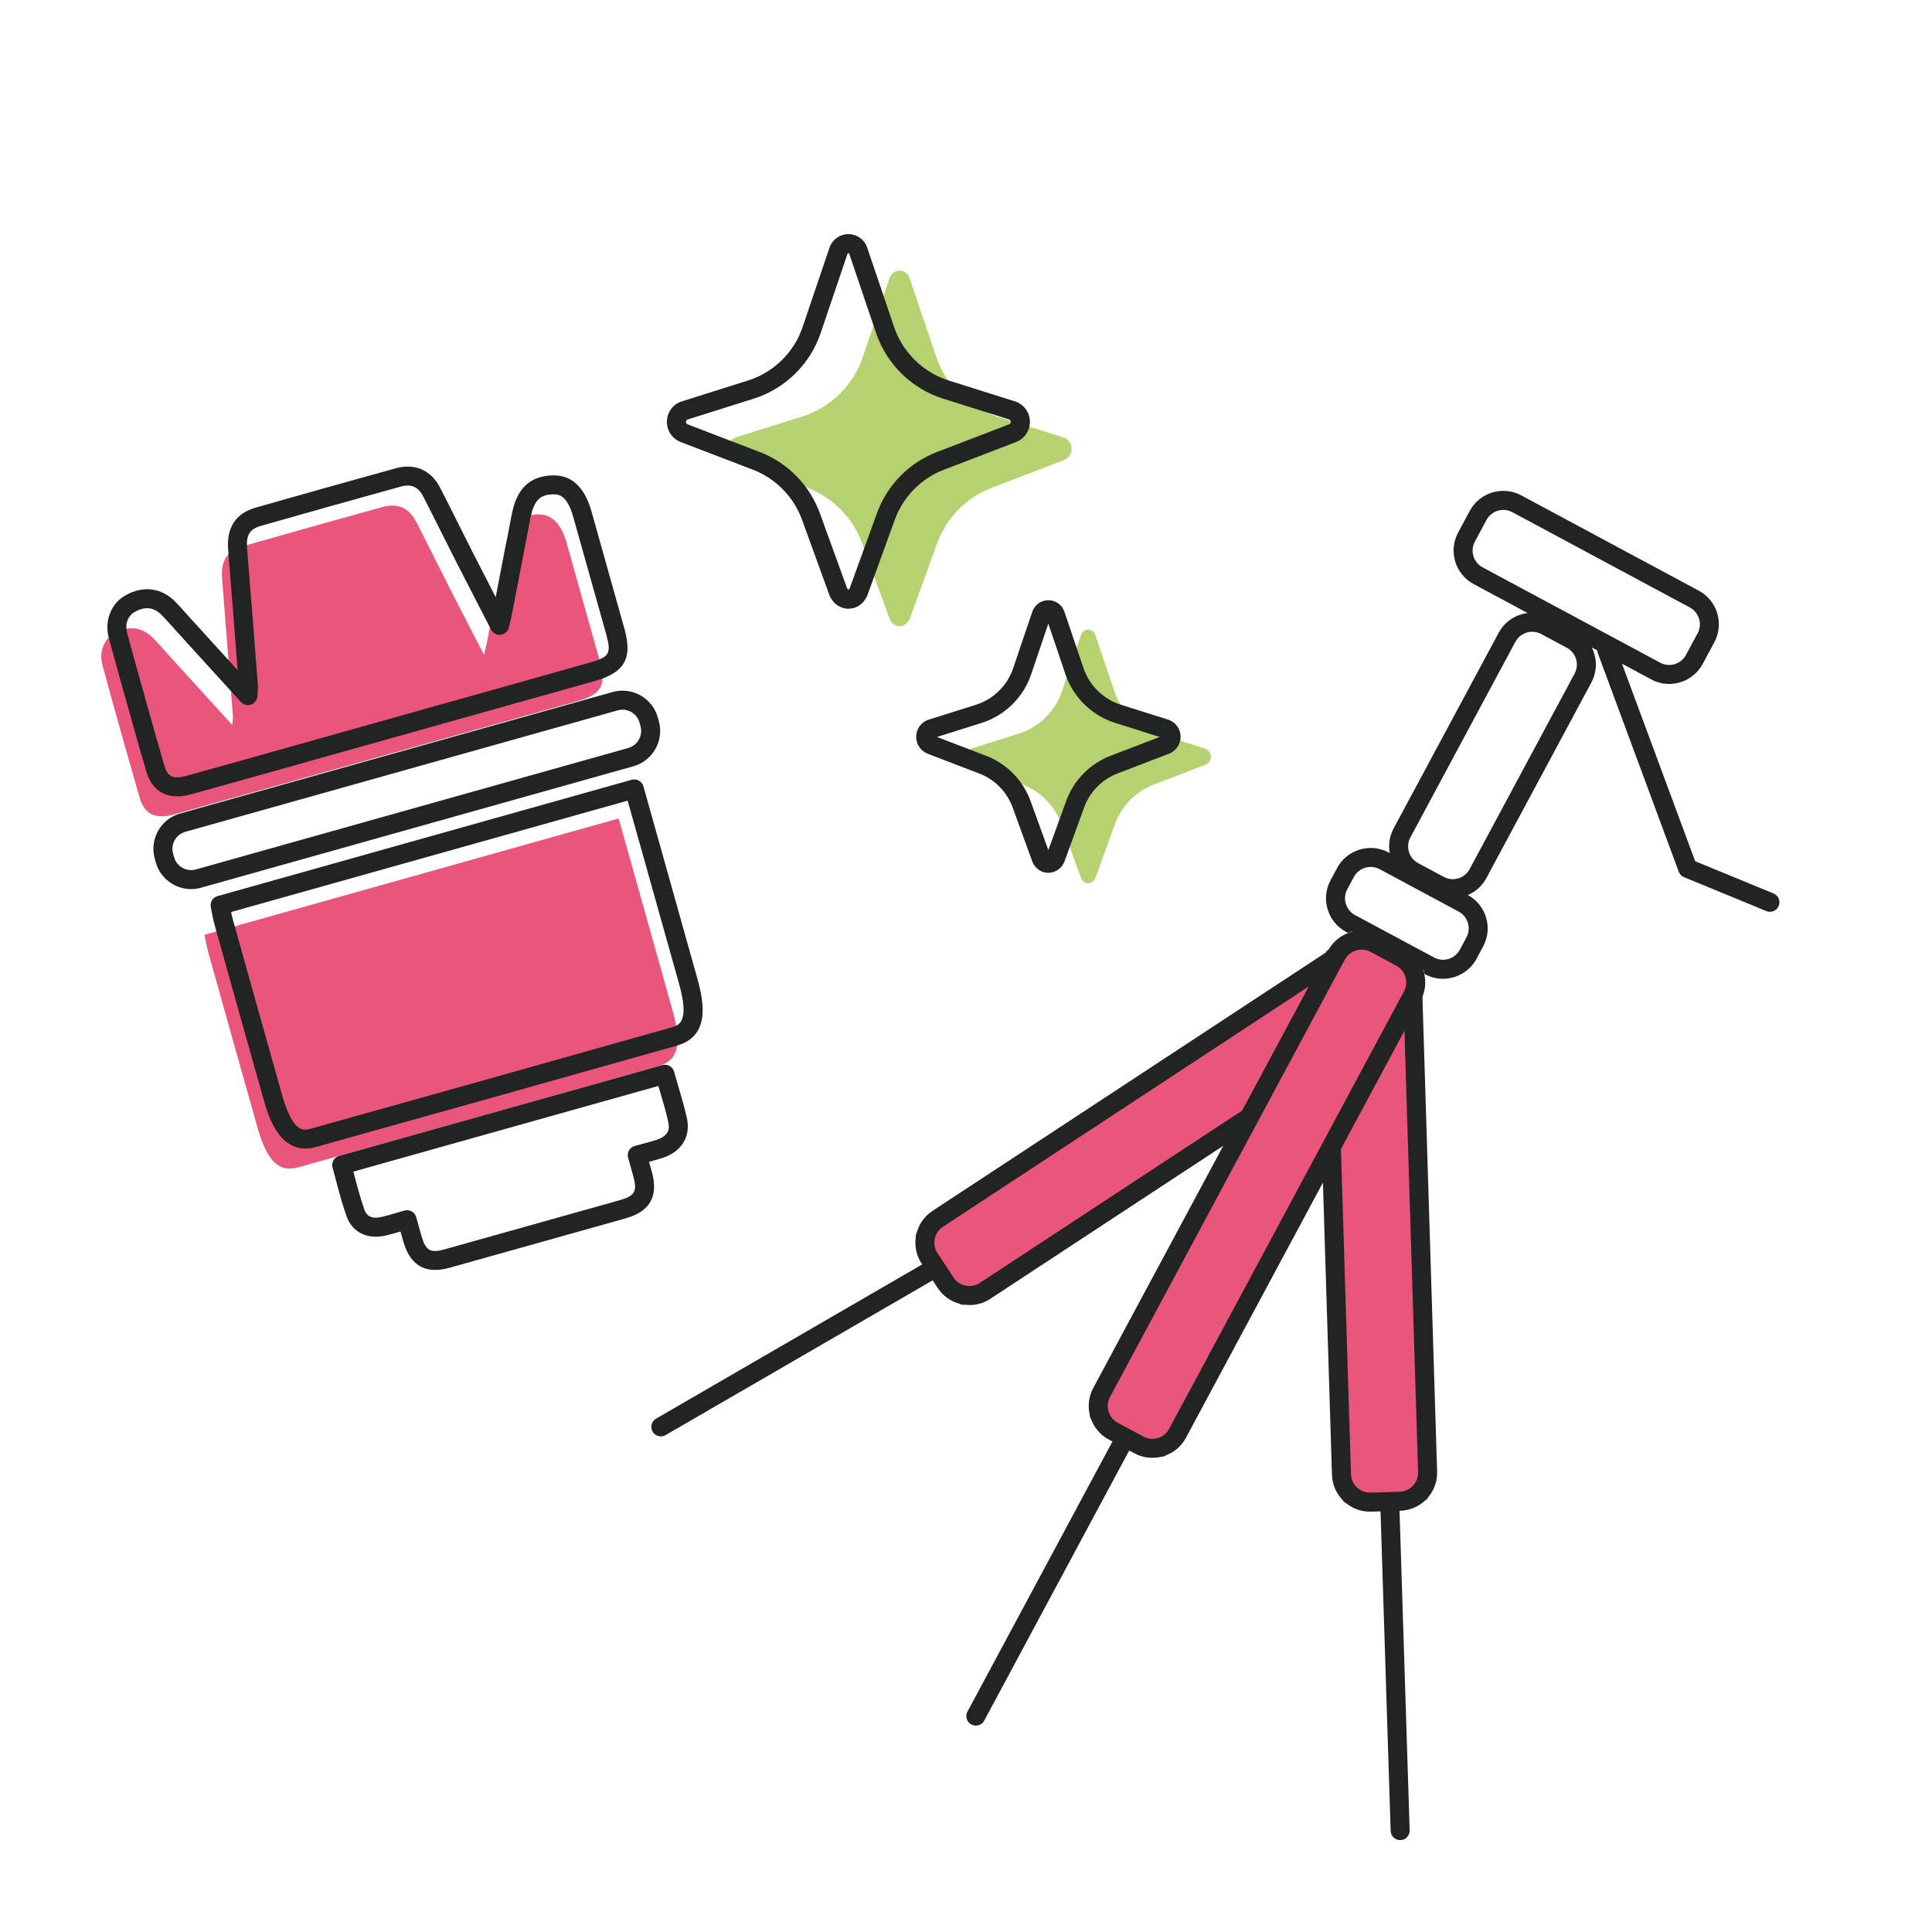 <?xml version="1.0" encoding="UTF-8"?><svg id="Capa_1" xmlns="http://www.w3.org/2000/svg" viewBox="0 0 800 800"><defs><style>.cls-1{fill:#e9557b;}.cls-2{fill:#222323;}.cls-3{fill:#b6d170;}</style></defs><path class="cls-1" d="M200.41,271.15c-5.28-10.25-10.08-19.5-14.82-28.8-4.45-8.75-8.76-17.58-13.26-26.3-2.94-5.71-7.67-7.85-13.84-6.14-19.32,5.34-38.63,10.76-57.9,16.26-6.66,1.9-9.23,6.2-8.64,13.42,1.52,18.86,3,37.73,4.47,56.6.08,1.02-.09,2.07-.2,4.07-9.42-10.35-18.28-20.1-27.15-29.85-1.92-2.12-3.78-4.3-5.8-6.33-4.49-4.5-10-5.15-15.71-1.98-4.47,2.48-6.68,7.67-5.1,13.46,5,18.3,10.11,36.58,15.39,54.8,1.96,6.76,6.57,8.96,13.87,6.94,21.05-5.83,42.06-11.78,63.08-17.68,34.64-9.73,69.28-19.45,103.92-29.19,10.4-2.93,12.48-6.56,9.62-16.79-4.53-16.2-9.09-32.4-13.65-48.6-2.37-8.4-6.27-12.23-12.21-12.04-7.7.24-11.44,4.04-13.25,13.45-2.49,12.99-4.97,25.97-7.48,38.96-.3,1.55-.71,3.07-1.34,5.75Z"/><path class="cls-1" d="M256.17,338.91c-57.52,16.16-114.31,32.11-171.49,48.17.5,2.37.85,4.7,1.48,6.95,6.77,24.23,13.55,48.47,20.41,72.68,3.94,13.93,8.83,18.89,16.8,16.67,49.79-13.89,99.56-27.87,149.31-41.93,8.07-2.28,9.73-8.95,5.88-22.77-7.33-26.3-14.75-52.56-22.39-79.77Z"/><path class="cls-2" d="M60.52,319.24c-4.84-16.68-9.88-34.63-15.41-54.86-2-7.3.81-14.51,6.98-17.94,7.28-4.04,14.72-3.07,20.41,2.64,1.49,1.49,2.87,3.05,4.22,4.56.56.63,1.13,1.27,1.7,1.9l19.99,21.98c-1.25-16.01-2.57-32.91-3.94-49.83-.75-9.24,3.12-15.14,11.49-17.52,18.96-5.41,38.45-10.89,57.94-16.27,7.9-2.19,14.6.78,18.39,8.13,2.54,4.94,5.06,9.98,7.5,14.86,1.91,3.83,3.83,7.65,5.76,11.47,3.18,6.25,6.39,12.48,9.76,19,1.51-7.86,3.02-15.73,4.53-23.59l1.97-10.28c1.45-7.54,4.69-16.25,16.99-16.64,7.8-.25,13.27,4.77,16.12,14.91,4.56,16.2,9.12,32.4,13.65,48.61,3.43,12.28.09,18.15-12.35,21.64-27.16,7.64-54.32,15.27-81.49,22.89l-22.43,6.3c-5.68,1.59-11.35,3.19-17.02,4.79-15.09,4.25-30.7,8.64-46.07,12.9-2.09.58-4.03.86-5.83.86-6.38,0-10.86-3.6-12.86-10.5ZM229.05,204.7c-5.03.16-7.88,1.79-9.51,10.26l-1.97,10.28c-1.83,9.56-3.67,19.13-5.51,28.69-.21,1.1-.47,2.16-.79,3.49-.17.7-.36,1.48-.58,2.41-.38,1.61-1.71,2.81-3.35,3.01-1.64.2-3.23-.64-3.98-2.1-1.65-3.21-3.26-6.33-4.84-9.38-3.45-6.68-6.74-13.05-9.99-19.44-1.95-3.83-3.87-7.67-5.79-11.52-2.43-4.86-4.94-9.88-7.46-14.77-2.1-4.07-4.96-5.35-9.3-4.15-19.47,5.38-38.94,10.85-57.87,16.25-4.06,1.16-6.31,3.05-5.8,9.32,1.56,19.33,3.07,38.63,4.47,56.61.07.96,0,1.84-.07,2.85-.04.49-.08,1.05-.12,1.74-.08,1.59-1.11,2.96-2.61,3.5-1.5.54-3.17.12-4.23-1.06l-27.15-29.85c-.59-.65-1.17-1.3-1.76-1.96-1.33-1.49-2.58-2.9-3.92-4.24-3.21-3.22-6.81-3.65-11.02-1.31-3.03,1.68-4.26,5.12-3.21,8.98,5.52,20.19,10.55,38.1,15.37,54.74,1.15,3.95,2.99,5.92,9.03,4.24,15.36-4.25,30.96-8.64,46.04-12.89,5.68-1.6,11.35-3.2,17.03-4.79l22.43-6.3c27.16-7.63,54.32-15.26,81.48-22.89,8.34-2.34,9.18-3.8,6.9-11.95-4.53-16.2-9.08-32.4-13.65-48.59-2.41-8.56-5.82-9.18-7.79-9.18-.18,0-.35,0-.51.01Z"/><path class="cls-2" d="M109.24,455.55c-6.9-24.35-13.86-49.26-20.41-72.69-.47-1.69-.8-3.38-1.11-5.02-.14-.72-.28-1.45-.43-2.18-.43-2.03.79-4.04,2.79-4.6l171.49-48.17c2.09-.59,4.27.63,4.85,2.72,2.24,7.98,4.46,15.87,6.67,23.71,5.42,19.27,10.54,37.47,15.72,56.06,3.03,10.87,4.79,23.83-8.6,27.61-51.37,14.51-101.61,28.62-149.32,41.93-1.6.45-3.08.65-4.45.65-11.52,0-15.56-14.28-17.19-20.04ZM95.7,377.66c.21,1.07.43,2.1.71,3.08,6.55,23.42,13.51,48.33,20.4,72.66,4.54,16.02,9.01,14.78,11.96,13.95,47.7-13.31,97.93-27.41,149.29-41.92,3.01-.85,7.56-2.14,3.16-17.93-5.18-18.58-10.3-36.78-15.72-56.04-1.86-6.6-3.72-13.24-5.61-19.93l-164.2,46.12Z"/><path class="cls-2" d="M167.07,514.29c-.4-1.39-.79-2.78-1.23-4.34-2.14.63-4.18,1.22-6.28,1.69-7.51,1.67-13.65-1.36-16.02-7.92-1.7-4.7-2.98-9.56-4.22-14.25-.53-2-1.05-4-1.61-5.99-.28-1-.15-2.08.36-2.99.51-.91,1.36-1.58,2.37-1.86l133.83-37.59c1.01-.28,2.08-.15,2.99.36.91.51,1.58,1.36,1.86,2.37.57,2.02,1.15,3.99,1.72,5.93,1.33,4.52,2.59,8.78,3.58,13.24,1.69,7.59-2.12,13.91-9.94,16.48-1.9.62-3.77,1.14-5.72,1.67.43,1.53.82,2.91,1.19,4.28,2.7,9.92-.73,16.13-10.49,19-3.12.92-6.3,1.8-9.36,2.65-1.37.38-2.75.76-4.12,1.15l-16.94,4.76c-14.1,3.97-28.69,8.07-43.04,12.06-2.09.58-4.02.87-5.79.87-6.49,0-10.89-3.87-13.12-11.56ZM146.33,485.14c.21.77.41,1.55.61,2.32,1.25,4.73,2.42,9.21,4,13.57.99,2.74,3.32,3.72,6.91,2.92,1.97-.44,3.93-1.01,6.18-1.68,1.1-.32,2.24-.66,3.46-1,2.1-.59,4.27.63,4.85,2.72l.86,3.09c.52,1.85.96,3.43,1.42,5.01,1.66,5.71,3.64,6.85,9.24,5.3,14.35-3.99,28.92-8.09,43.02-12.06l16.95-4.77c1.38-.39,2.76-.77,4.14-1.15,3.04-.85,6.19-1.72,9.25-2.62,5.57-1.64,6.67-3.65,5.11-9.38-.44-1.6-.89-3.2-1.41-5.05l-.84-2.98c-.28-1-.15-2.08.36-2.99.51-.91,1.36-1.58,2.37-1.86,1.07-.3,2.11-.58,3.13-.85,2.13-.57,4.13-1.11,6.06-1.75,5.3-1.75,5.23-5,4.72-7.3-.93-4.19-2.15-8.34-3.44-12.72-.22-.74-.44-1.49-.66-2.24l-126.3,35.47Z"/><path class="cls-2" d="M64.51,357.08l-.43-1.51c-2.26-8.06,2.45-16.45,10.51-18.72l179.07-50.3c3.89-1.09,7.99-.6,11.53,1.39,3.54,1.99,6.1,5.23,7.19,9.12l.42,1.51c1.09,3.89.6,7.98-1.39,11.53-1.99,3.54-5.23,6.1-9.12,7.19l-179.07,50.3h0c-1.37.38-2.74.57-4.1.57-6.63,0-12.74-4.39-14.62-11.07ZM260.17,309.71c1.87-.52,3.42-1.75,4.38-3.46.96-1.71,1.2-3.68.67-5.55l-.42-1.51c-.52-1.87-1.75-3.42-3.46-4.38-1.71-.96-3.68-1.2-5.54-.67l-179.07,50.3c-3.88,1.09-6.15,5.13-5.06,9.01l.43,1.51c1.09,3.88,5.13,6.15,9.01,5.06l179.07-50.3Z"/><path class="cls-2" d="M594.14,370.05l-10.64-5.71h0c-7.65-4.11-10.53-13.67-6.42-21.32l43.49-81.01c4.11-7.65,13.67-10.53,21.32-6.42l10.64,5.71c3.69,1.98,6.4,5.3,7.61,9.33,1.22,4.04.79,8.29-1.19,11.98l-43.49,81.01c-1.98,3.69-5.3,6.4-9.33,7.61-1.51.46-3.05.68-4.58.68-2.56,0-5.09-.63-7.4-1.87ZM627.5,265.74l-43.49,81.01c-2.05,3.82-.61,8.6,3.21,10.66l10.65,5.71c1.84.99,3.97,1.2,5.99.59,2.02-.61,3.68-1.96,4.67-3.8l43.49-81.01c.99-1.84,1.2-3.97.59-5.99-.61-2.02-1.96-3.68-3.8-4.67l-10.64-5.71c-1.18-.63-2.45-.93-3.71-.93-2.81,0-5.53,1.5-6.95,4.15ZM585.35,360.87h0,0Z"/><rect class="cls-1" x="466.15" y="348.58" width="35.69" height="229.19" rx="1.63" ry="1.63" transform="translate(362.63 1122) rotate(-123.3)"/><path class="cls-2" d="M398.22,540.06c-4.13-.85-7.67-3.25-9.97-6.76l-6.63-10.1c-4.77-7.25-2.74-17.03,4.51-21.8l171.82-112.87c3.5-2.3,7.71-3.1,11.83-2.24,4.13.85,7.67,3.25,9.97,6.76l6.63,10.1c4.77,7.25,2.74,17.03-4.51,21.8l-171.82,112.87c-2.59,1.7-5.55,2.58-8.59,2.58-1.08,0-2.16-.11-3.24-.33ZM562.27,395.11l-171.82,112.87c-3.63,2.38-4.64,7.27-2.26,10.9h0l6.63,10.1c1.15,1.75,2.92,2.94,4.99,3.37,2.06.43,4.17.03,5.91-1.12l171.82-112.87c3.63-2.38,4.64-7.27,2.26-10.9l-6.63-10.1c-1.15-1.75-2.92-2.94-4.99-3.37-.54-.11-1.09-.17-1.63-.17-1.52,0-3,.44-4.28,1.28Z"/><rect class="cls-1" x="552.28" y="392.68" width="35.69" height="229.19" rx="1.63" ry="1.63" transform="translate(1155.67 996.68) rotate(178.23)"/><path class="cls-2" d="M556.5,621.66c-3.07-2.89-4.83-6.78-4.96-10.97l-6.36-205.48c-.27-8.68,6.57-15.95,15.25-16.22l12.07-.37c8.64-.28,15.95,6.57,16.22,15.25l6.36,205.48c.27,8.68-6.57,15.95-15.25,16.22l-12.07.37c-.17,0-.33,0-.5,0-4.01,0-7.81-1.51-10.76-4.28ZM572.74,396.48l-12.07.37c-2.09.06-4.04.95-5.48,2.49-1.45,1.54-2.21,3.54-2.14,5.62l6.36,205.48c.06,2.09.95,4.04,2.49,5.48,1.54,1.45,3.54,2.2,5.62,2.14h0l12.07-.37c4.34-.13,7.76-3.77,7.62-8.11l-6.36-205.48c-.13-4.26-3.64-7.63-7.86-7.63-.08,0-.17,0-.25,0Z"/><path class="cls-2" d="M590.09,403.42l-32.74-17.57h0c-3.69-1.98-6.4-5.3-7.61-9.33-1.22-4.04-.79-8.29,1.19-11.98l2.75-5.13c1.98-3.69,5.3-6.4,9.33-7.61,4.03-1.21,8.29-.79,11.98,1.19l32.74,17.57c3.69,1.98,6.4,5.3,7.61,9.33,1.22,4.04.79,8.29-1.19,11.98l-2.75,5.13c-2.84,5.29-8.28,8.29-13.9,8.29-2.51,0-5.06-.6-7.42-1.87ZM565.29,359.32c-2.02.61-3.68,1.96-4.67,3.8l-2.75,5.13c-.99,1.84-1.2,3.97-.59,5.99.61,2.02,1.96,3.68,3.8,4.67l32.74,17.57c3.83,2.06,8.61.61,10.66-3.21l2.75-5.13c.99-1.84,1.2-3.97.59-5.99-.61-2.02-1.96-3.68-3.8-4.67l-32.74-17.57c-1.15-.62-2.41-.93-3.69-.93-.77,0-1.54.11-2.3.34ZM559.21,382.38h0,0Z"/><path class="cls-2" d="M683.74,281.33l-73.54-39.48c-7.65-4.11-10.53-13.67-6.43-21.32l4.83-8.99c1.98-3.69,5.3-6.4,9.33-7.61,4.03-1.21,8.29-.79,11.98,1.19l73.54,39.48c7.65,4.11,10.53,13.67,6.43,21.32l-4.83,8.99c-2.84,5.29-8.28,8.29-13.9,8.29-2.51,0-5.06-.6-7.42-1.87ZM620.21,211.48c-2.02.61-3.68,1.96-4.67,3.8l-4.83,8.99c-2.05,3.82-.61,8.61,3.21,10.66h0l73.54,39.48c3.83,2.06,8.61.61,10.66-3.21l4.83-8.99c2.05-3.82.61-8.61-3.21-10.66l-73.54-39.48c-1.15-.62-2.41-.93-3.69-.93-.77,0-1.54.11-2.3.34Z"/><path class="cls-2" d="M732.89,377.55c1.55,0,3.02-.92,3.64-2.44.83-2.01-.13-4.31-2.14-5.14l-32.46-13.36-32.92-88.87c-.76-2.04-3.02-3.08-5.06-2.32-2.04.75-3.08,3.02-2.32,5.06l33.51,90.48c.38,1.03,1.18,1.85,2.19,2.27l34.05,14.02c.49.2,1,.3,1.5.3Z"/><rect class="cls-1" x="502.64" y="379.9" width="35.69" height="229.19" rx="1.63" ry="1.63" transform="translate(745.2 1176.35) rotate(-151.77)"/><path class="cls-2" d="M469.75,601.78l-10.64-5.71c-7.65-4.11-10.53-13.67-6.43-21.32l97.23-181.13c4.11-7.65,13.67-10.53,21.32-6.42l10.64,5.71c7.65,4.11,10.53,13.67,6.43,21.32l-97.23,181.13c-2.84,5.29-8.28,8.29-13.9,8.29-2.51,0-5.06-.6-7.42-1.87ZM556.85,397.35l-97.23,181.13c-2.05,3.82-.61,8.61,3.21,10.66h0l10.64,5.71c3.83,2.05,8.61.61,10.66-3.21l97.23-181.13c2.05-3.82.61-8.61-3.21-10.66l-10.64-5.71c-1.18-.63-2.45-.93-3.71-.93-2.81,0-5.53,1.5-6.95,4.15Z"/><path class="cls-2" d="M579.77,761.95s.08,0,.13,0c2.17-.07,3.88-1.89,3.81-4.06l-4.24-133.76c-.07-2.17-1.93-3.87-4.06-3.81-2.17.07-3.88,1.89-3.81,4.06l4.24,133.76c.07,2.13,1.82,3.81,3.93,3.81Z"/><path class="cls-2" d="M404.08,714.54c1.4,0,2.76-.75,3.47-2.08l61.01-113.66c1.03-1.92.31-4.3-1.61-5.33-1.91-1.03-4.3-.31-5.33,1.61l-61.01,113.66c-1.03,1.91-.31,4.3,1.61,5.33.59.32,1.23.47,1.86.47Z"/><path class="cls-2" d="M273.65,594.77c.67,0,1.35-.17,1.97-.53l111.42-64.57c1.88-1.09,2.52-3.5,1.43-5.38-1.09-1.88-3.5-2.52-5.38-1.43l-111.42,64.57c-1.88,1.09-2.52,3.5-1.43,5.38.73,1.26,2.05,1.96,3.41,1.96Z"/><path class="cls-3" d="M399.82,313.33c0,1.48.9,2.81,2.28,3.34l21.32,8.18c7.5,2.88,13.39,8.88,16.14,16.46l8.11,22.34c.06.17.18.29.27.44.07.12.14.25.22.36.13.17.26.33.42.47.25.22.52.42.83.55.19.07.39.15.58.17.19.05.39.07.58.07l.63-.07c.19-.02.39-.1.58-.17.32-.14.6-.34.85-.57.16-.13.28-.29.41-.45.07-.1.13-.2.19-.3.1-.17.24-.3.31-.49l8.11-22.34c2.74-7.58,8.62-13.58,16.12-16.46l21.32-8.18c1.38-.53,2.3-1.86,2.3-3.34,0-1.55-1.02-2.93-2.49-3.39l-19.51-6.15c-8.45-2.66-15.1-9.2-17.96-17.57l-7.94-23.45c-.1-.27-.22-.51-.36-.73-.1-.15-.19-.29-.34-.41-.29-.31-.65-.56-1.09-.73-.12-.05-.27-.1-.41-.12-.22-.07-.46-.1-.7-.1s-.48.02-.7.1c-.15.02-.29.07-.41.12-.39.15-.73.39-1.02.65-.12.12-.22.24-.31.36-.19.27-.36.53-.46.85l-7.94,23.45c-2.83,8.37-9.51,14.91-17.94,17.57l-19.51,6.15c-1.5.46-2.49,1.84-2.49,3.39Z"/><path class="cls-3" d="M301.32,185.85c0,2.07,1.26,3.94,3.19,4.68l29.9,11.47c10.52,4.04,18.77,12.45,22.64,23.08l11.37,31.32c.08.23.26.4.38.61.1.17.19.34.31.5.18.24.36.46.59.65.35.31.73.59,1.16.78.27.1.54.2.81.24.27.07.54.1.81.1l.88-.1c.27-.03.54-.14.81-.24.45-.19.84-.47,1.19-.79.22-.19.39-.4.57-.63.1-.14.19-.28.27-.43.14-.23.34-.43.44-.69l11.37-31.32c3.83-10.62,12.08-19.04,22.6-23.08l29.9-11.47c1.93-.75,3.22-2.61,3.22-4.68,0-2.17-1.43-4.11-3.5-4.75l-27.35-8.62c-11.84-3.73-21.18-12.9-25.18-24.64l-11.13-32.88c-.14-.37-.31-.71-.51-1.02-.14-.2-.27-.41-.48-.58-.41-.44-.92-.78-1.53-1.02-.17-.07-.37-.14-.58-.17-.31-.1-.64-.14-.98-.14s-.68.03-.98.14c-.2.03-.41.1-.58.17-.54.2-1.02.54-1.43.92-.17.17-.31.34-.44.51-.27.37-.51.75-.64,1.19l-11.13,32.88c-3.97,11.74-13.34,20.9-25.15,24.64l-27.35,8.62c-2.1.64-3.5,2.58-3.5,4.75Z"/><path class="cls-2" d="M432.73,361.28c-.53-.09-.94-.25-1.21-.35-.07-.03-.15-.06-.22-.09-.66-.29-1.28-.7-1.79-1.16-.46-.39-.77-.78-1.01-1.09-.19-.25-.33-.48-.43-.66-.16-.23-.44-.64-.61-1.16l-8.11-22.34c-2.37-6.51-7.42-11.66-13.86-14.13l-21.33-8.18c-2.87-1.11-4.79-3.92-4.79-7.01,0-3.31,2.12-6.18,5.25-7.14l19.51-6.15c7.22-2.28,12.97-7.92,15.39-15.08l7.93-23.42c.27-.86.69-1.49,1.02-1.94.03-.04.06-.09.1-.13.19-.23.38-.46.61-.7.04-.04.08-.08.12-.12.71-.65,1.48-1.13,2.23-1.41.3-.12.61-.22.91-.28,1.04-.28,2.28-.28,3.32,0,.3.07.6.16.88.27.93.36,1.74.89,2.41,1.57.45.42.72.84.87,1.05.32.48.58,1,.82,1.65l7.94,23.44c2.45,7.18,8.21,12.82,15.42,15.09l19.5,6.14c3.14.98,5.26,3.85,5.26,7.15,0,3.08-1.94,5.9-4.83,7.01l-21.32,8.18c-6.44,2.47-11.48,7.62-13.83,14.13l-8.12,22.37c-.22.58-.5.99-.68,1.24-.11.19-.24.38-.4.59-.22.28-.53.66-.89.97-.6.54-1.23.95-1.92,1.25-.06.03-.13.06-.2.08-.31.11-.82.31-1.5.39l-.63.07c-.15.02-.3.03-.45.03-.45,0-.89-.05-1.33-.14ZM427.99,357.78s0,0,0,0c0,0,0,0,0,0ZM434.88,354.16s-.03-.09-.05-.13l.05.13ZM461.71,299.32c-9.58-3.02-17.25-10.52-20.51-20.06l-7.11-21.02-7.12,21.02c-3.22,9.53-10.88,17.03-20.48,20.07l-18.5,5.83,20.33,7.8c8.56,3.29,15.28,10.13,18.43,18.79l7.35,20.25,7.35-20.25c3.12-8.65,9.84-15.5,18.41-18.8l20.34-7.8-18.49-5.83ZM386.95,305.48s0,0,0,0h0ZM481.21,305.47h0s0,0,0,0ZM434.94,255.71s0,0,0,0c0,0,0,0,0,0Z"/><path class="cls-2" d="M349.7,251.88c-.61-.11-1.1-.29-1.44-.42-.07-.03-.15-.06-.22-.09-.77-.34-1.5-.83-2.13-1.38-.53-.45-.9-.91-1.18-1.28-.23-.31-.4-.59-.53-.83-.18-.24-.5-.71-.71-1.31l-11.37-31.32c-3.48-9.56-10.9-17.12-20.35-20.75l-29.91-11.47c-3.47-1.34-5.71-4.62-5.71-8.35,0-3.94,2.52-7.36,6.25-8.5l27.35-8.62c10.6-3.35,19.05-11.63,22.6-22.15l11.12-32.85c.32-.99.81-1.74,1.2-2.28.03-.05.07-.09.11-.14.22-.28.45-.56.74-.84.04-.04.08-.08.12-.11.84-.77,1.75-1.34,2.63-1.67.36-.14.72-.26,1.08-.33,1.2-.34,2.68-.34,3.88,0,.35.08.71.19,1.05.32,1.1.43,2.06,1.05,2.84,1.86.51.48.83.95,1.01,1.22.38.57.69,1.19.96,1.94l11.13,32.88c3.59,10.54,12.06,18.82,22.64,22.15l27.34,8.62c3.75,1.17,6.26,4.59,6.26,8.51,0,3.67-2.31,7.03-5.75,8.36l-29.9,11.47c-9.46,3.63-16.86,11.19-20.31,20.75l-11.38,31.35c-.24.65-.57,1.11-.79,1.42-.14.24-.29.48-.49.74-.28.36-.63.78-1.05,1.14-.71.65-1.45,1.13-2.26,1.48-.06.03-.13.05-.19.08-.39.15-.97.36-1.74.46l-.88.1c-.15.02-.3.03-.45.03-.52,0-1.05-.06-1.57-.17ZM344.13,247.76s0,0,0,0c0,0,0,0,0,0ZM351.51,244.07s.02-.03.03-.04l.09-.15c.07-.12.15-.24.24-.36l11.23-30.95c4.22-11.7,13.3-20.96,24.89-25.41l29.89-11.47c.42-.16.71-.57.71-1.01,0-.44-.31-.86-.74-1l-27.35-8.62c-12.96-4.08-23.32-14.22-27.73-27.13l-11.1-32.8c-.03-.09-.06-.14-.08-.17-.02-.03-.05-.05-.08-.08,0,0-.04-.02-.07-.03-.05-.01-.1-.02-.15-.04-.05.01-.1.03-.15.04-.02.01-.05.03-.09.07-.02.02-.03.04-.05.06-.02.03-.04.06-.06.09l-11.13,32.87c-4.36,12.88-14.71,23.03-27.69,27.13l-27.38,8.63c-.43.13-.71.53-.71.99s.26.85.66,1.01l29.9,11.47c11.58,4.44,20.66,13.7,24.92,25.41l11.24,30.97c.09.13.18.27.26.43l.05.08s.02.02.03.03c.04.04.07.06.1.08h.04s.2-.01.2-.01c.02-.02.05-.04.08-.06ZM350.96,244.12s0,0,0,0c0,0,0,0,0,0ZM350.95,244.12s0,0,0,0c0,0,0,0,0,0ZM350.94,244.11s0,0,0,0c0,0,0,0,0,0ZM350.91,243.95s-.02-.06-.03-.09l.03.09ZM350.92,105.11h0ZM351.63,104.89s0,0,0,0c0,0,0,0,0,0ZM351.16,104.84s0,0,0,0h0s0,0,0,0ZM351.04,104.74s0,0,0,0c0,0,0,0,0,0ZM351.56,104.74s0,0,0,0c0,0,0,0,0,0Z"/></svg>